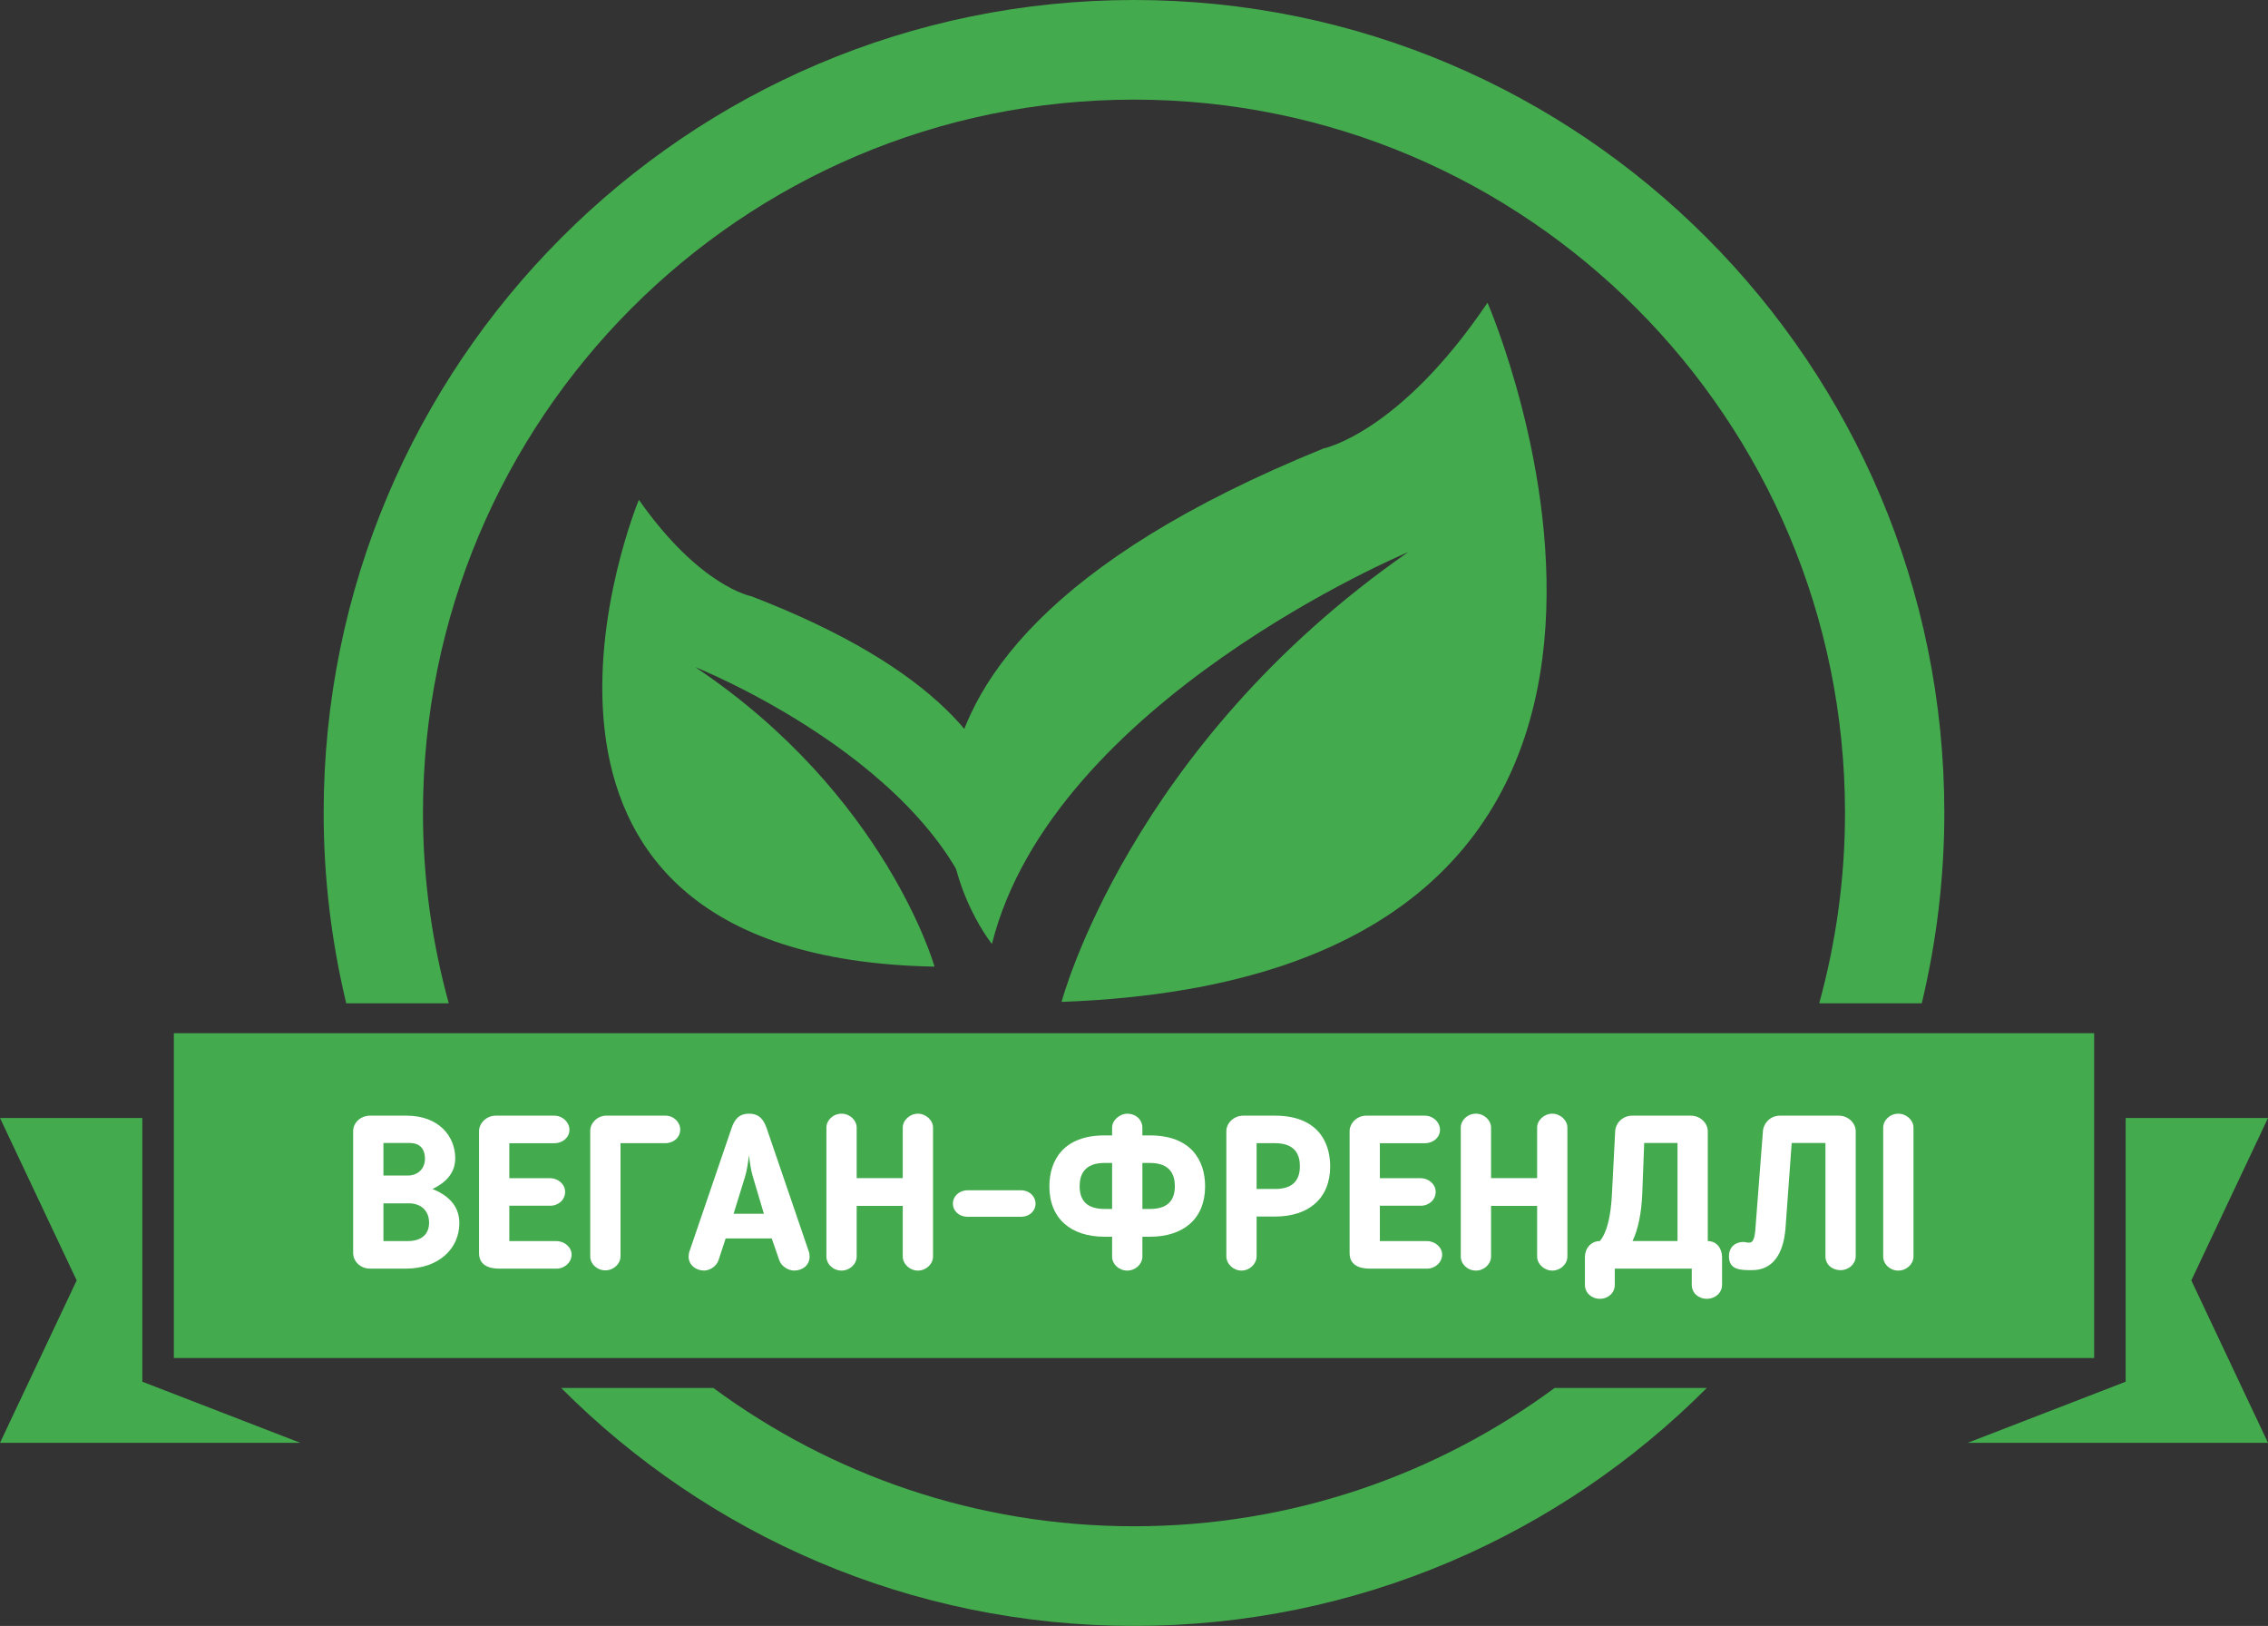 <svg width="346" height="248" viewBox="0 0 346 248" fill="none" xmlns="http://www.w3.org/2000/svg">
<rect x="0" y="0" width="346" height="248" fill="#333333" stroke="none"/>
<path d="M21.717 170.526H0L11.697 195.302L0 220.074H45.816L21.717 210.753V170.526Z" fill="#43AB4D"/>
<path d="M324.283 170.526H346L334.303 195.302L346 220.074H300.18L324.283 210.753V170.526Z" fill="#43AB4D"/>
<path d="M172.998 157.595H26.523V166.912V207.139H50.622H172.998H295.374H319.477V166.912V157.595H172.998Z" fill="#43AB4D"/>
<path d="M293.181 153.03C295.408 143.713 296.622 133.999 296.622 123.998C296.622 55.516 241.275 0 172.998 0C104.724 0 49.377 55.516 49.377 123.998C49.377 133.999 50.587 143.713 52.819 153.03H68.462C65.918 143.783 64.527 134.057 64.527 123.998C64.527 63.909 113.091 15.196 172.998 15.196C232.904 15.196 281.469 63.909 281.469 123.998C281.469 134.057 280.081 143.783 277.534 153.03H293.181ZM85.609 211.704C107.977 234.13 138.875 248 172.998 248C207.125 248 238.019 234.13 260.387 211.704H237.171C219.2 224.956 197.016 232.8 172.998 232.8C148.98 232.8 126.796 224.956 108.825 211.704H85.609Z" fill="#43AB4D"/>
<path d="M151.327 143.98C151.327 143.98 117.62 102.605 201.903 68.409C201.903 68.409 213.48 66.108 226.931 46.173C226.931 46.173 271.641 148.836 161.952 152.817C161.952 152.817 172.208 113.839 214.837 84.208C214.837 84.208 160.646 106.861 151.327 143.98Z" fill="#43AB4D"/>
<path d="M149.635 141.351C149.635 141.351 171.9 113.027 114.614 90.942C114.614 90.942 106.775 89.527 97.464 76.233C97.464 76.233 68.493 146.048 142.571 147.44C142.571 147.44 135.19 121.257 106.073 101.758C106.073 101.758 142.914 116.41 149.635 141.351Z" fill="#43AB4D"/>
<path d="M56.45 193.504C54.996 193.504 53.875 192.41 53.875 191.119V172.552C53.875 171.195 55.062 170.171 56.45 170.171H62.026C66.975 170.171 69.449 173.348 69.449 176.657C69.449 178.973 67.965 180.396 65.984 181.358C68.031 182.185 70.077 183.674 70.077 186.554C70.077 190.427 66.975 193.504 61.895 193.504H56.45ZM62.292 179.305C63.448 179.305 64.832 178.509 64.832 176.723C64.832 175.467 64.238 174.342 62.523 174.342H58.496V179.305H62.292ZM58.496 183.542V189.302H62.192C64.369 189.302 65.46 188.208 65.46 186.488C65.46 184.602 64.142 183.542 62.392 183.542H58.496Z" fill="white"/>
<path d="M84.896 193.504H76.151C74.532 193.504 73.083 192.94 73.083 191.154V172.521C73.083 171.361 74.174 170.171 75.623 170.171H84.564C85.817 170.171 86.873 171.164 86.873 172.324C86.873 173.515 85.817 174.377 84.564 174.377H77.7V179.707H83.936C85.092 179.707 86.214 180.6 86.214 181.791C86.214 182.982 85.223 183.91 83.936 183.91H77.7V189.306H84.892C86.114 189.306 87.2 190.234 87.2 191.359C87.204 192.542 86.148 193.504 84.896 193.504Z" fill="white"/>
<path d="M94.662 191.649C94.662 192.774 93.606 193.767 92.353 193.767C91.066 193.767 90.045 192.774 90.045 191.649V172.451C90.045 171.327 91.101 170.167 92.519 170.167H101.495C102.782 170.167 103.773 171.16 103.773 172.285C103.773 173.476 102.782 174.369 101.495 174.369H94.666V191.649H94.662Z" fill="white"/>
<path d="M109.607 192.244C109.276 193.203 108.22 193.798 107.43 193.798C106.143 193.798 105.056 192.936 105.056 191.68C105.056 191.514 105.091 191.115 105.156 190.953L111.592 172.119C112.02 170.828 112.683 169.869 114.267 169.869C115.851 169.869 116.51 170.797 116.972 172.119L123.409 190.953C123.474 191.119 123.509 191.517 123.509 191.68C123.509 192.936 122.488 193.798 121.135 193.798C120.275 193.798 119.219 193.168 118.892 192.244L117.736 188.9H110.706L109.607 192.244ZM114.853 179.472C114.556 178.513 114.39 177.253 114.259 176.228C114.128 177.253 113.962 178.513 113.666 179.472L111.916 185.131H116.537L114.853 179.472Z" fill="white"/>
<path d="M140.031 193.802C138.809 193.802 137.722 192.809 137.722 191.649V183.937H130.693V191.649C130.693 192.809 129.637 193.802 128.384 193.802C127.097 193.802 126.076 192.809 126.076 191.649V171.988C126.076 170.863 127.097 169.869 128.384 169.869C129.637 169.869 130.693 170.863 130.693 171.988V179.7H137.722V171.988C137.722 170.863 138.813 169.869 140.031 169.869C141.249 169.869 142.34 170.863 142.34 171.988V191.649C142.34 192.809 141.284 193.802 140.031 193.802Z" fill="white"/>
<path d="M155.802 185.591H147.585C146.332 185.591 145.373 184.729 145.373 183.573C145.373 182.479 146.329 181.555 147.585 181.555H155.802C157.023 181.555 157.979 182.483 157.979 183.573C157.983 184.733 157.023 185.591 155.802 185.591Z" fill="white"/>
<path d="M169.661 188.637H168.504C163.39 188.637 160.091 185.889 160.091 180.96C160.091 176.92 162.303 173.182 168.504 173.182H169.661V171.991C169.661 170.866 170.817 169.873 171.969 169.873C173.357 169.873 174.278 170.866 174.278 171.991V173.182H175.434C181.639 173.182 183.847 176.92 183.847 180.96C183.847 185.893 180.548 188.637 175.434 188.637H174.278V191.684C174.278 192.809 173.222 193.802 171.969 193.802C170.682 193.802 169.661 192.809 169.661 191.684V188.637ZM169.661 184.401V177.384H168.504C165.402 177.384 164.708 179.205 164.708 180.925C164.708 183.31 166.026 184.401 168.504 184.401H169.661ZM174.281 177.384V184.401H175.438C177.912 184.401 179.234 183.306 179.234 180.925C179.234 179.205 178.54 177.384 175.438 177.384H174.281Z" fill="white"/>
<path d="M191.705 185.56V191.618C191.705 192.778 190.649 193.802 189.397 193.802C188.175 193.802 187.088 192.809 187.088 191.618V172.552C187.088 171.261 188.275 170.171 189.663 170.171H194.515C200.72 170.171 202.928 173.878 202.928 177.914C202.928 182.812 199.629 185.56 194.515 185.56H191.705ZM191.705 181.354H194.511C196.985 181.354 198.307 180.26 198.307 177.879C198.307 176.159 197.614 174.369 194.511 174.369H191.705V181.354Z" fill="white"/>
<path d="M217.705 193.504H208.96C207.341 193.504 205.892 192.94 205.892 191.154V172.521C205.892 171.361 206.983 170.171 208.432 170.171H217.373C218.626 170.171 219.682 171.164 219.682 172.324C219.682 173.515 218.626 174.377 217.373 174.377H210.509V179.707H216.745C217.901 179.707 219.023 180.6 219.023 181.791C219.023 182.982 218.032 183.91 216.745 183.91H210.509V189.306H217.701C218.922 189.306 220.009 190.234 220.009 191.359C220.013 192.542 218.957 193.504 217.705 193.504Z" fill="white"/>
<path d="M236.809 193.802C235.587 193.802 234.5 192.809 234.5 191.649V183.937H227.47V191.649C227.47 192.809 226.414 193.802 225.162 193.802C223.875 193.802 222.853 192.809 222.853 191.649V171.988C222.853 170.863 223.875 169.869 225.162 169.869C226.414 169.869 227.47 170.863 227.47 171.988V179.7H234.5V171.988C234.5 170.863 235.591 169.869 236.809 169.869C238.026 169.869 239.117 170.863 239.117 171.988V191.649C239.121 192.809 238.065 193.802 236.809 193.802Z" fill="white"/>
<path d="M245.916 182.085L246.409 172.552C246.474 171.261 247.596 170.171 248.983 170.171H257.959C259.347 170.171 260.534 171.265 260.534 172.552V189.298C261.921 189.298 262.711 190.458 262.711 191.749V195.986C262.711 197.177 261.69 198.105 260.368 198.105C259.081 198.105 258.09 197.177 258.09 195.986V193.504H246.347V195.986C246.347 197.177 245.357 198.105 244.069 198.105C242.782 198.105 241.792 197.177 241.792 195.986V191.749C241.792 190.458 242.682 189.298 244.069 189.298C245.156 188.007 245.754 185.495 245.916 182.085ZM249.053 189.298H255.917V174.338H250.833L250.536 182.151C250.405 184.996 249.943 187.447 249.053 189.298Z" fill="white"/>
<path d="M268.947 172.552C269.047 171.261 270.134 170.171 271.522 170.171H280.528C281.916 170.171 283.103 171.265 283.103 172.552V191.684C283.037 192.843 282.012 193.736 280.794 193.736C279.476 193.736 278.486 192.843 278.486 191.653V174.342H273.337L272.381 187.482C272.05 191.123 270.566 193.736 267.267 193.736C265.486 193.736 263.767 193.705 263.767 191.618C263.767 190.095 264.858 189.434 265.98 189.434C266.245 189.434 266.407 189.534 266.704 189.534H266.901C267.429 189.534 267.691 188.873 267.791 187.547L268.947 172.552Z" fill="white"/>
<path d="M287.296 171.991C287.296 170.866 288.317 169.873 289.604 169.873C290.857 169.873 291.913 170.866 291.913 171.991V191.684C291.913 192.809 290.857 193.802 289.604 193.802C288.317 193.802 287.296 192.809 287.296 191.684V171.991Z" fill="white"/>
</svg>
